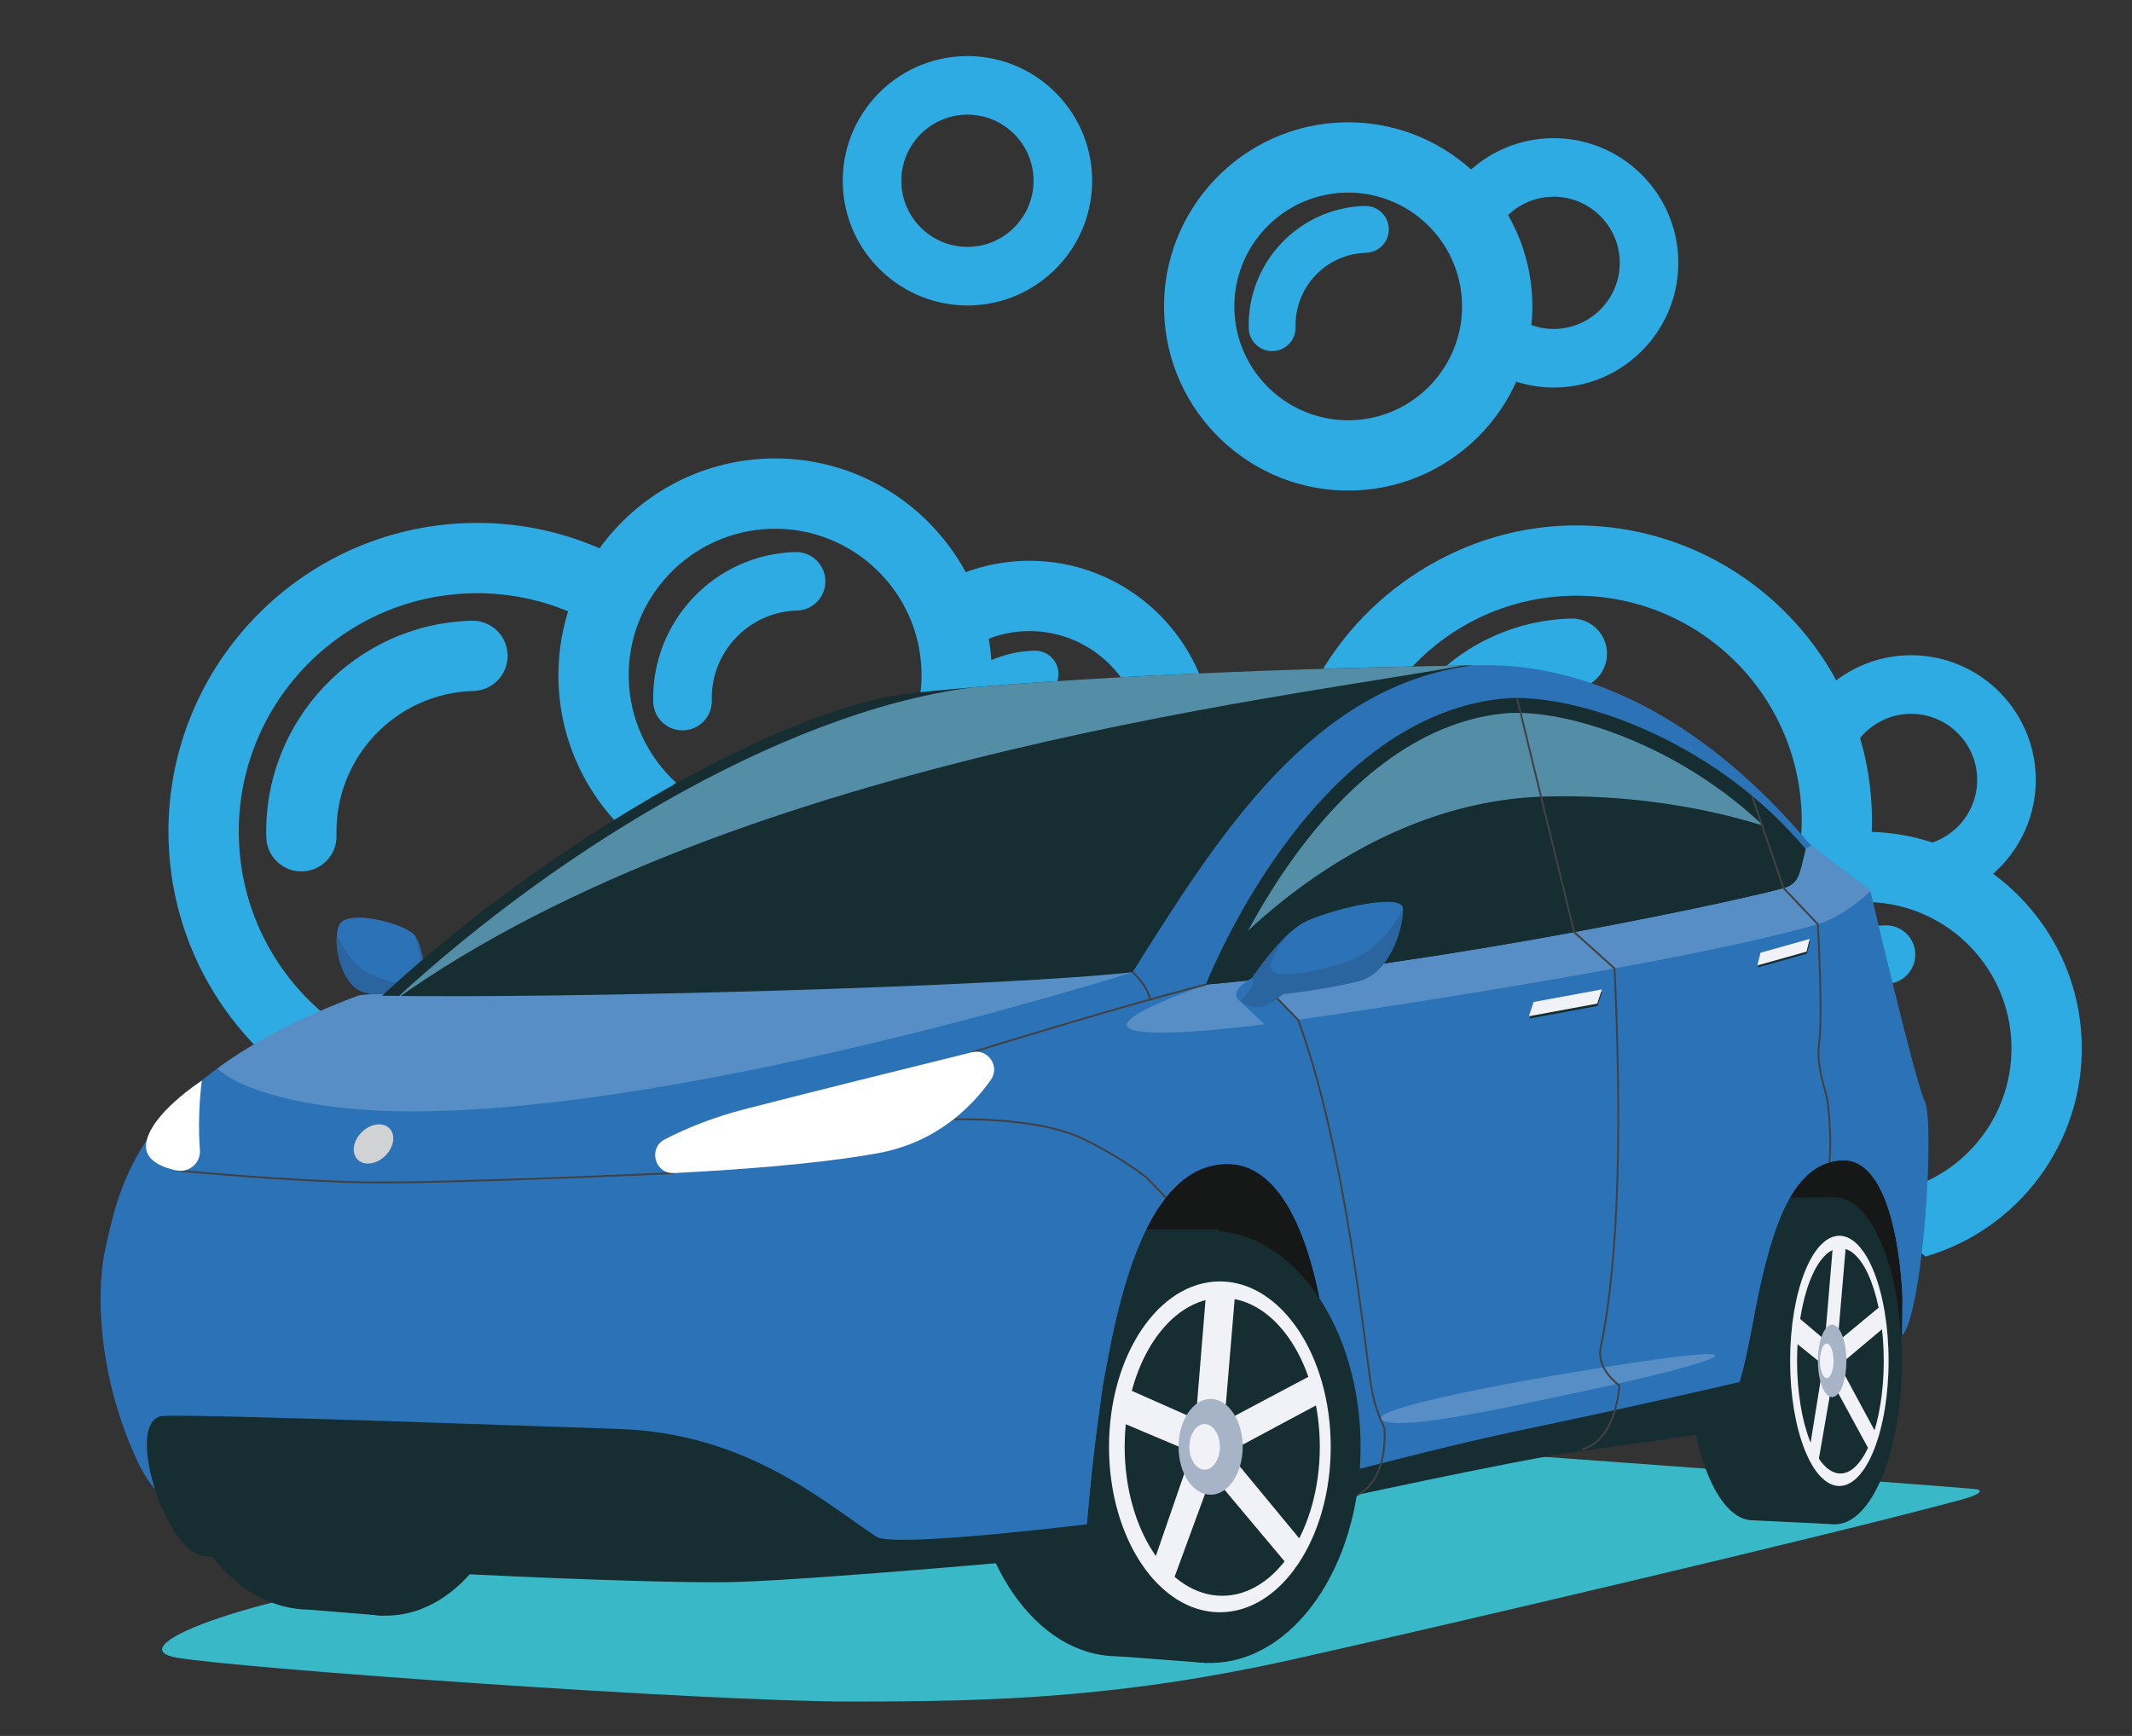 <?xml version="1.0" encoding="UTF-8"?>
<svg id="CAR_WASH_LABELS_SET_BY_RedKoala" data-name="CAR WASH LABELS SET BY RedKoala" xmlns="http://www.w3.org/2000/svg" xmlns:xlink="http://www.w3.org/1999/xlink" viewBox="0 0 1142.61 930.51">
  <rect x="0" y="0" width="1142.61" height="930.51" fill="#333333" stroke="none"/>
  <defs>
    <style>
      .cls-1 {
        clip-path: url(#clippath);
      }

      .cls-2, .cls-3, .cls-4, .cls-5, .cls-6, .cls-7, .cls-8, .cls-9, .cls-10, .cls-11, .cls-12, .cls-13, .cls-14, .cls-15, .cls-16 {
        stroke-width: 0px;
      }

      .cls-2, .cls-17 {
        fill: none;
      }

      .cls-18, .cls-5, .cls-12 {
        fill: #162d31;
      }

      .cls-19, .cls-7 {
        fill: #2c72b7;
      }

      .cls-3 {
        opacity: .2;
      }

      .cls-3, .cls-16 {
        fill: #fff;
      }

      .cls-20 {
        clip-path: url(#clippath-1);
      }

      .cls-21 {
        clip-path: url(#clippath-4);
      }

      .cls-22 {
        clip-path: url(#clippath-3);
      }

      .cls-23 {
        clip-path: url(#clippath-2);
      }

      .cls-24 {
        clip-path: url(#clippath-5);
      }

      .cls-4 {
        fill: #231f20;
        opacity: .15;
      }

      .cls-5, .cls-6 {
        fill-rule: evenodd;
      }

      .cls-6, .cls-15 {
        fill: #f1f2f8;
      }

      .cls-8 {
        fill: #538da6;
      }

      .cls-9 {
        fill: #39b9c8;
      }

      .cls-10 {
        fill: #2dabe2;
      }

      .cls-11 {
        fill: #a7b3c6;
      }

      .cls-13 {
        fill: #161818;
      }

      .cls-14 {
        fill: #d0d2d3;
      }

      .cls-17 {
        stroke: #414142;
        stroke-linejoin: round;
        stroke-width: .99px;
      }
    </style>
    <clipPath id="clippath">
      <path class="cls-7" d="m220.19,499.49c6.86,4.32,6.25,20.78,10.88,30.32,0,0,7.91,6,4.7,10.56-1.77,2.51-4.66,4.4-7.98,3.77-2.12-.4-5.6-3.87-7.66-6.41-10.24-1.46-21.17-4.52-26.14-6.2-10.98-3.71-16.26-25.61-12.34-35.43,3.23-8.09,28.06-3.21,38.54,3.39Z"/>
    </clipPath>
    <clipPath id="clippath-1">
      <path class="cls-7" d="m1019.41,715.78l.2-20.19s-1.9-75.27-32.59-73.65c-25.2,1.33-35.81,32.5-43.61,66.99-6.55,29-10.92,72.68-26.86,75.11-34.28,5.23-75.69,12.37-111.26,17.74-35.15,5.31-92.19,20.56-92.19,20.56,5.21-59.9-5.31-181.06-57.04-178.41-47.83,2.45-64.83,91.86-73.62,193.14-10.66,6.02-106.72,11.14-150.55,11.14-46.76,0-269.39-7.25-297.12-10.61-27.74-3.36-47.55-4.84-61.49-35.15-22.88-49.74-20.94-95.63-16.77-113.41,7.63-32.5,15.92-90.53,135.3-135.3,4.01-1.5,24.78-.33,29.18-1.33,89.54-81.58,187.69-144.91,268.27-155.86,78.52-10.66,205.76-15.97,300.11-19.9,63.67-2.65,126.53,31.83,180.25,95.5,18.9,14.92,32.64,24.87,32.64,24.87,0,0,24.71,104.96,29.18,112.91,5.69,10.11-.66,114.24-12.05,125.85Z"/>
    </clipPath>
    <clipPath id="clippath-2">
      <path class="cls-12" d="m204.75,533.72c96.83,1.66,329.62-4.64,402.25-12.6,45.76-72.95,96.17-153.54,182.39-164.48-126.01,1.99-234.64,7.87-301.1,14.92-65.66,6.96-191.01,76.6-283.53,162.16Z"/>
    </clipPath>
    <clipPath id="clippath-3">
      <path class="cls-12" d="m646.31,527.75c134.63-11.94,289.4-45.98,309.54-51.73,8.12-2.32,8.48-6.96,11.79-20.89-49.74-59.69-125.87-84.56-163.01-80.58-103.46,11.09-158.32,153.2-158.32,153.2Z"/>
    </clipPath>
    <clipPath id="clippath-4">
      <path class="cls-7" d="m700.57,493.57c-10.51,4.67-22.61,20.43-29.71,30.75,0,0-12.12,6.49-7.19,11.41,2.72,2.72,7.13,4.75,12.22,4.07,3.25-.43,8.57-4.19,11.74-6.94,15.67-1.58,32.42-4.89,40.02-6.7,16.82-4.01,24.39-27.4,24.28-39.1-.08-8.38-35.31-.63-51.36,6.51Z"/>
    </clipPath>
    <clipPath id="clippath-5">
      <path class="cls-2" d="m615.22,670.08s-20.36,41.3-24.83,77.98c-4.47,36.68-3.35,74.82-3.35,74.82l-4.58,11.76-8.51,8.61,37.69,60.71,109.57-9.91,30.73-184.7-70.05-58.14-54.56-2.73-12.1,21.59Z"/>
    </clipPath>
  </defs>
  <g id="CAR_WASH_1" data-name="CAR WASH 1">
    <g id="bubbles">
      <g>
        <path class="cls-10" d="m366.2,391.49c-8.67.23-15.88-6.61-16.11-15.27-1.15-43.13,33-79.16,76.14-80.31,8.66-.23,15.88,6.61,16.11,15.27.23,8.66-6.61,15.88-15.27,16.11-25.83.69-46.28,22.26-45.59,48.09.23,8.67-6.61,15.88-15.27,16.11Z"/>
        <path class="cls-10" d="m162.03,467.11c-10.4.28-19.06-7.93-19.33-18.33-1.66-62.33,47.69-114.4,110.02-116.06,10.4-.28,19.06,7.93,19.33,18.33.28,10.4-7.93,19.06-18.33,19.33-41.57,1.11-74.48,35.83-73.37,77.39.28,10.4-7.93,19.06-18.33,19.33Z"/>
      </g>
      <g>
        <path class="cls-10" d="m682.13,188.2c-6.93.19-12.7-5.29-12.89-12.22-.94-35.22,26.95-64.64,62.17-65.58,6.93-.19,12.7,5.29,12.89,12.22s-5.29,12.7-12.22,12.89c-21.38.57-38.3,18.42-37.73,39.8.19,6.93-5.29,12.7-12.22,12.89Z"/>
        <path class="cls-10" d="m830.86,74.08c-16.31.44-31.09,6.72-42.44,16.77-18.14-16.29-42.28-25.96-68.51-25.26-54.4,1.45-97.49,46.9-96.04,101.3,1.45,54.4,46.9,97.49,101.3,96.04,39.11-1.04,72.37-24.83,87.44-58.33,6.88,2.17,14.2,3.32,21.81,3.11,36.84-.98,66.01-31.76,65.03-68.6-.98-36.84-31.76-66.01-68.6-65.03Zm-106.69,151.18c-33.64.9-61.74-25.74-62.63-59.38-.9-33.64,25.74-61.74,59.38-62.63,33.64-.9,61.74,25.74,62.63,59.38.9,33.64-25.74,61.74-59.38,62.63Zm109.42-48.94c-4.52.12-8.85-.65-12.87-2.09.42-4.14.61-8.34.49-12.61-.45-16.86-5.13-32.63-12.99-46.33,6.13-5.86,14.35-9.58,23.48-9.83,19.53-.52,35.85,14.95,36.37,34.48.52,19.54-14.95,35.85-34.48,36.37Z"/>
      </g>
      <path class="cls-10" d="m520.27,163.71c-36.84.98-67.61-28.19-68.6-65.03-.98-36.84,28.19-67.61,65.03-68.59,36.84-.98,67.61,28.19,68.6,65.03.98,36.84-28.19,67.61-65.03,68.6Zm-2.73-102.24c-19.53.52-35,16.84-34.48,36.37.52,19.54,16.84,35,36.37,34.48s35-16.84,34.48-36.37c-.52-19.53-16.84-35-36.37-34.48Z"/>
      <path class="cls-10" d="m782.63,373.92c10.84-.29,21.5.46,31.88,2.12,8.64-4.1,18.24-6.54,28.41-6.82,10.4-.28,18.61-8.93,18.33-19.33-.28-10.4-8.93-18.61-19.33-18.33-34.22.91-64.34,17.65-83.58,43l24.3-.65Z"/>
      <path class="cls-10" d="m743.15,374.97c20.9-32.51,56.97-54.5,98.43-55.61,66.58-1.78,122.21,50.95,123.98,117.53.13,4.8-.06,9.53-.48,14.2-12.33,3.83-23.74,9.7-33.9,17.14l5.26,13.74,8.95,23.38c13.59-13.02,31.81-21.28,52.07-21.82,43.26-1.15,79.39,33.1,80.54,76.36,1.15,43.26-33.1,79.39-76.36,80.55-1.54.04-3.06-.04-4.58-.09l3.63,9.48c2.52,1.58,5,3.23,7.44,4.91.57.39,1.12.78,1.68,1.17,2.34,1.64,4.66,3.31,6.93,5.03.06.04.12.09.18.13,2.54,1.93,5.02,3.91,7.46,5.94.14.12.28.24.42.35,2.41,2.02,4.79,4.08,7.11,6.19,49.5-14.37,85.19-60.78,83.75-114.66-1-37.28-19.55-70.01-47.51-90.53,0,0,0,0,.01,0,14.46-12.66,23.41-31.42,22.86-52.09-.98-36.84-31.76-66.01-68.6-65.03-14.4.38-27.6,5.37-38.31,13.44-27.58-50.73-81.96-84.64-143.54-83s-116.66,40.23-140.68,94.43l43.25-1.15Zm253.74,20.6c6.3-7.64,15.72-12.64,26.37-12.93,19.54-.52,35.85,14.95,36.37,34.48.42,15.86-9.7,29.6-23.98,34.49-10.3-3.38-21.21-5.36-32.51-5.7.12-3.32.17-6.65.08-10.02-.37-14-2.58-27.52-6.35-40.37,0,.02.01.04.02.05Z"/>
      <path class="cls-10" d="m967.16,562.25c5.19-19.58,22.77-34.3,44.03-34.87,8.67-.23,15.51-7.45,15.27-16.11s-7.45-15.51-16.11-15.27c-23.28.62-43.93,11.41-57.84,27.98l14.65,38.27Z"/>
      <path class="cls-10" d="m241.77,630.44c6.93-.19,12.4-5.96,12.22-12.89-.55-20.78,15.45-38.19,35.98-39.67l7.6-23.57c-1.93-1.1-4.15-1.74-6.53-1.68-35.22.94-63.11,30.36-62.17,65.58.19,6.93,5.96,12.4,12.89,12.22Z"/>
      <path class="cls-10" d="m183.51,609.12c.95,35.69,20.84,66.47,49.76,83.04,8.37-8.17,17.42-15.73,27.11-22.56l1.78-5.53c-23.26-8.11-40.29-29.9-40.99-55.96-.9-33.64,25.74-61.74,59.38-62.63,6.63-.18,13.04.72,19.07,2.52l11.57-35.85c-9.99-3.09-20.62-4.63-31.64-4.34-36.14.96-67.26,21.35-83.67,50.86.01-.02.03-.05.04-.07-39.32-20.93-66.64-61.82-67.91-109.44-1.88-70.43,53.89-129.26,124.32-131.14,18.45-.49,36.08,3,52.12,9.64,0,0,0-.02.01-.03-3.65,11.79-5.5,24.35-5.16,37.36.87,32.7,15.29,61.87,37.68,82.41,6.93-10.29,15.49-19.65,25.33-27.88-15.05-13.86-24.76-33.5-25.35-55.53-1.15-43.26,33.1-79.39,76.36-80.55,43.26-1.15,79.39,33.1,80.54,76.36.2,7.56-.69,14.9-2.51,21.88l43.08-1.15c5.9-4,12.95-6.45,20.6-6.66,6.93-.19,12.4-5.96,12.22-12.89s-5.96-12.4-12.89-12.22c-8.19.22-15.96,2.03-23.09,5.05-.27-3.87-.73-7.69-1.37-11.45,6.28-2.41,13.05-3.88,20.15-4.07,26.92-.72,50.25,16.22,58.97,40.24l38.92-1.04c-10.18-44.99-51.07-78.14-98.9-76.87-11.06.3-21.63,2.44-31.48,6.07-20.19-37.24-60.09-62.13-105.25-60.92-37.55,1-70.5,19.82-90.99,48.12-21.43-9.3-45.15-14.21-70.01-13.55-91.2,2.43-163.42,78.61-160.98,169.81,1.71,64.01,39.77,118.63,93.83,144.69-.55,4.66-.79,9.42-.66,14.26Z"/>
    </g>
  </g>
  <g>
    <path class="cls-9" d="m1059.28,798.27c2.16.27,4.86,2.11-9.15,5.87-75.33,20.23-278.01,67.6-355.21,84.9-93.96,21.05-161.24,23.04-238.83,23.04s-325.86-17.53-361.1-23.5c-35.25-5.97,50.34-36.67,143.05-45.38,92.71-8.71,500.72-68.78,500.72-68.78,0,0,308.41,22.36,320.54,23.85Z"/>
    <g>
      <g>
        <ellipse class="cls-12" cx="166.03" cy="759.02" rx="75.96" ry="103.78"/>
        <polygon class="cls-12" points="165.22 655.24 210.82 655.24 205.61 866.08 165.22 862.8 165.22 655.24"/>
      </g>
      <g>
        <ellipse class="cls-12" cx="206.79" cy="760.98" rx="73.12" ry="105.06"/>
        <ellipse class="cls-15" cx="211.5" cy="760.98" rx="53.89" ry="80.44"/>
        <ellipse class="cls-12" cx="212.66" cy="760.98" rx="47.44" ry="72.41"/>
        <polygon class="cls-15" points="219.21 683.08 213.71 748.6 258.38 724.87 262.12 738.75 215.57 763.69 252.36 808.23 246.1 820.4 207.69 774.59 187.07 830.77 178.1 820.65 197.82 763.54 159.55 747.34 162.38 730.95 199.79 747.52 205.12 682.23 219.21 683.08"/>
        <path class="cls-11" d="m191.42,760.98c0,12.85,6.98,23.27,15.59,23.27s15.59-10.42,15.59-23.27-6.98-23.27-15.59-23.27-15.59,10.42-15.59,23.27Z"/>
        <ellipse class="cls-15" cx="204.09" cy="760.98" rx="7.43" ry="11.1"/>
      </g>
    </g>
    <g>
      <path class="cls-19" d="m220.19,499.49c6.86,4.32,6.25,20.78,10.88,30.32,0,0,7.91,6,4.7,10.56-1.77,2.51-4.66,4.4-7.98,3.77-2.12-.4-5.6-3.87-7.66-6.41-10.24-1.46-21.17-4.52-26.14-6.2-10.98-3.71-16.26-25.61-12.34-35.43,3.23-8.09,28.06-3.21,38.54,3.39Z"/>
      <g class="cls-1">
        <path class="cls-4" d="m221.37,496.44c3.8,18.5,11.89,37.18-13.54,29.18-13.69-4.31-18.79-8.48-25.94-21.66-5.69-10.5-7.54-25.43-7.54-25.43l-2.49,54,57.85,14.45,6.04-4.24-5.1-9.26.33-7.85-9.63-29.18Z"/>
      </g>
    </g>
    <path class="cls-13" d="m1019.41,715.78l-94.51,45.43-216.6,41.12-153.61-5.15-247.99-12.38,72.23-186.31,630.63,16.31s2.71,20.15,8.89,44.17c6.18,24.02.94,56.81.94,56.81Z"/>
    <g>
      <ellipse class="cls-12" cx="599.05" cy="773.39" rx="79.15" ry="114.41"/>
      <polygon class="cls-12" points="599.05 658.98 653.01 658.98 646.85 891.42 599.05 887.79 599.05 658.98"/>
    </g>
    <g>
      <path class="cls-12" d="m904.88,728.39c0,47.79,15.43,86.53,34.47,86.53s34.47-38.74,34.47-86.53-15.43-86.53-34.47-86.53-34.47,38.74-34.47,86.53Z"/>
      <polygon class="cls-12" points="939.34 641.86 982.65 641.86 983.46 817.06 939.34 814.92 939.34 641.86"/>
      <path class="cls-12" d="m947.66,729.46c0,48.38,16.03,87.6,35.8,87.6s35.81-39.22,35.81-87.6-16.03-87.6-35.81-87.6-35.8,39.22-35.8,87.6Z"/>
      <path class="cls-15" d="m959.38,729.46c0,37.04,11.82,67.07,26.39,67.07s26.39-30.03,26.39-67.07-11.82-67.07-26.39-67.07-26.39,30.03-26.39,67.07Z"/>
      <path class="cls-12" d="m963.11,729.46c0,33.35,10.4,60.38,23.23,60.38s23.23-27.03,23.23-60.38-10.4-60.38-23.23-60.38-23.23,27.03-23.23,60.38Z"/>
      <polygon class="cls-15" points="989.54 664.5 984.86 719.14 1008.73 699.35 1010.56 710.92 985.77 731.72 1005.78 768.86 1002.71 779 981.91 740.81 973.81 787.65 969.42 779.21 977.08 731.59 960.33 718.09 961.72 704.42 978.05 718.24 982.65 663.8 989.54 664.5"/>
      <path class="cls-11" d="m974.27,729.46c0,10.72,3.42,19.41,7.64,19.41s7.63-8.69,7.63-19.41-3.42-19.41-7.63-19.41-7.64,8.69-7.64,19.41Z"/>
      <path class="cls-15" d="m975.37,729.46c0,5.11,1.63,9.25,3.64,9.25s3.64-4.14,3.64-9.25-1.63-9.25-3.64-9.25-3.64,4.14-3.64,9.25Z"/>
    </g>
    <g>
      <path class="cls-19" d="m1019.41,715.78l.2-20.19s-1.9-75.27-32.59-73.65c-25.2,1.33-35.81,32.5-43.61,66.99-6.55,29-10.92,72.68-26.86,75.11-34.28,5.23-75.69,12.37-111.26,17.74-35.15,5.31-92.19,20.56-92.19,20.56,5.21-59.9-5.31-181.06-57.04-178.41-47.83,2.45-64.83,91.86-73.62,193.14-10.66,6.02-106.72,11.14-150.55,11.14-46.76,0-269.39-7.25-297.12-10.61-27.74-3.36-47.55-4.84-61.49-35.15-22.88-49.74-20.94-95.63-16.77-113.41,7.63-32.5,15.92-90.53,135.3-135.3,4.01-1.5,24.78-.33,29.18-1.33,89.54-81.58,187.69-144.91,268.27-155.86,78.52-10.66,205.76-15.97,300.11-19.9,63.67-2.65,126.53,31.83,180.25,95.5,18.9,14.92,32.64,24.87,32.64,24.87,0,0,24.71,104.96,29.18,112.91,5.69,10.11-.66,114.24-12.05,125.85Z"/>
      <g class="cls-20">
        <path class="cls-3" d="m171.26,526.43c-114.07,33.16-44.55,65.92,33.16,68.98,150.08,5.9,402.58-74.28,402.58-74.28l-435.74,5.31Z"/>
        <path class="cls-7" d="m576.49,838.81s-1.99-99.48,16.58-159.84c13.77-44.76,34.29-73.74,67.65-74.28,41.12-.66,74.94,102.8,51.73,199.63-7.55,31.5-135.96,34.49-135.96,34.49Z"/>
        <path class="cls-7" d="m924.38,775.6s6.28-81.22,17.61-115.9c9.94-30.42,26.44-50.98,48.18-51.36,26.8-.48,42.49,75.53,27.36,144.91-4.92,22.57-93.15,22.35-93.15,22.35Z"/>
        <path class="cls-3" d="m646.31,527.75l304.57-62.18,19.9-12.44,32.83,22.88c-2.32,4.28-18.69,16.34-29.35,19.4-67.65,19.4-222.45,43.15-278.55,51.23h0,0s-13.02-13.19-13.02-13.19l-19.01,2.27,13.93,13.36c-53.91,6.72-117.64,9.87-31.29-21.33Z"/>
      </g>
    </g>
    <path class="cls-3" d="m833.88,737.14c-44.01,7.49-105.34,19.93-92.23,24.62,13.11,4.69,66.61-7.63,101.46-14.87,83.18-17.27,121.9-32.07-9.23-9.75Z"/>
    <path class="cls-12" d="m571.18,834.64c6.47-3.98,10.03-9.62,11.27-17.58,0,0-103.48,12.71-112.58,6.74-29.05-19.06-69.49-55.63-138.78-57.86-35.13-1.13-221.52-7.97-243.4-6.97s.46,72.53,21.41,75.11c52.52,6.47,238.1,15.25,284.52,13.93,45.79-1.31,177.56-13.37,177.56-13.37Z"/>
    <g>
      <polygon class="cls-5" points="968.42 511.18 942.06 518.58 943.72 511.79 970.09 504.38 968.42 511.18"/>
      <polygon class="cls-6" points="968.2 510.08 941.83 517.49 943.49 510.7 969.86 503.29 968.2 510.08"/>
    </g>
    <g>
      <polygon class="cls-5" points="856.18 539.22 819.58 545.99 822.07 538.37 858.67 531.61 856.18 539.22"/>
      <polygon class="cls-6" points="856.02 537.95 819.41 544.72 821.9 537.11 858.5 530.34 856.02 537.95"/>
    </g>
    <path class="cls-14" d="m206.44,619.57c-4.72,4.61-11.35,5.49-14.81,1.96-3.45-3.52-2.42-10.12,2.3-14.72,4.72-4.61,11.35-5.49,14.8-1.96,3.45,3.52,2.42,10.12-2.3,14.72Z"/>
    <path class="cls-7" d="m712.32,604.49c11.73,50.6,18.81,142.3,37.27,139.84,22.38-2.98,135.46-24.07,150.05-28.05,14.59-3.98,32.75-79.43,44.93-110.26,11.27-28.52,50.41-90.86,75.61,58.36,3.1,18.36,4.22-37.69,2.65-57.7-3.32-42.45-14.79-61.7-127.67-51.29-40.96,3.78-189.67,19.66-182.85,49.1Z"/>
    <path class="cls-7" d="m575.32,646.06c9.29-20.18-19.23-20.03-85.05,25.94-40.36,28.19-87.37,58.77-63.92,77.85,18.9,15.38,56.7,36.84,83.61,35.56,26.91-1.28,30.88-15.36,33.64-27.87,3.52-16.02,22.42-91.3,31.71-111.48Z"/>
    <path class="cls-7" d="m126.82,651.53c33.74-1.02,100.15.75,139.94,1.41,50.76.85,90.37,14.65,126.01,45.02,17.91,15.25-53.7,25.15-129.66,25.37-49.38.15-108.44-1.5-142.26-3.49-33.78-1.99-72.26-.07-64.33-19.9,6.63-16.58,26.53-47.09,70.3-48.42Z"/>
    <g>
      <path class="cls-18" d="m204.75,533.72c96.83,1.66,329.62-4.64,402.25-12.6,45.76-72.95,96.17-153.54,182.39-164.48-126.01,1.99-234.64,7.87-301.1,14.92-65.66,6.96-191.01,76.6-283.53,162.16Z"/>
      <g class="cls-23">
        <path class="cls-8" d="m210.72,536.71c186.03-133.31,500.73-165.14,578.99-181.06-126.01,1.99-194.11,5.54-260.65,11.94-100,9.62-225.83,83.57-318.35,169.12Z"/>
      </g>
    </g>
    <path class="cls-12" d="m932.97,740.65s-55.33,12.9-106.45,23.54c-47.75,9.95-72.95,16.91-112.58,26.86-1.66,3.98-5.47,10.28-5.47,10.28l-.64,4.15s102.94-22.48,134.8-27.03c60.35-8.62,77.34-9.77,82.05-14.59,4.71-4.82,8.29-23.21,8.29-23.21Z"/>
    <g>
      <path class="cls-18" d="m646.31,527.75c134.63-11.94,289.4-45.98,309.54-51.73,8.12-2.32,8.48-6.96,11.79-20.89-49.74-59.69-125.87-84.56-163.01-80.58-103.46,11.09-158.32,153.2-158.32,153.2Z"/>
      <g class="cls-22">
        <path class="cls-8" d="m648.78,519.79s73.03-90.18,179.73-92.85c83.55-2.09,139.13,24,139.13,24,0,0-4.5-98.28-103.98-98.28s-169.79,22.55-187.03,54.38c-17.24,31.83-27.86,112.75-27.86,112.75Z"/>
      </g>
    </g>
    <path class="cls-12" d="m812.8,374.14c-2.89,0-5.61.14-8.16.41-103.46,11.09-158.32,153.2-158.32,153.2,134.63-11.94,289.4-45.98,309.54-51.73,8.12-2.32,8.48-6.96,11.79-20.89-46.34-55.6-115.56-80.99-154.85-80.99Zm143.38,92.73c-.3.54-.51.92-2.51,1.5-9.54,2.72-53.25,12.69-111.09,23.37-47.29,8.74-116.29,20.22-183.6,26.83,6.14-13.25,17.63-35.72,34.15-58.61,15.01-20.79,31.13-37.76,47.92-50.45,20.61-15.58,42.29-24.68,64.44-27.05,2.26-.24,4.72-.36,7.31-.36,20.09,0,46.1,6.88,71.37,18.88,20.43,9.7,49.7,27.25,74.82,56.25-1.04,4.47-1.88,7.99-2.8,9.65Z"/>
    <g>
      <path class="cls-17" d="m813.09,374.55l30.54,125.09,21.67,19.47c3.48,75.61,3.2,152.53-7.44,203.13-2.46,11.72,9.95,20.39,9.95,20.39,0,0-.99,28.85-19.9,34.32"/>
      <path class="cls-17" d="m939.04,426.86l16.81,49.16,18.4,19.4s2.68,48.58.75,62.93c-1.93,14.36,3.79,25.33,4.73,33.99,2.18,20.3.66,30.74.66,30.74"/>
      <path class="cls-17" d="m674.5,524.97l21.2,21.68c25.87,70.14,35.98,177.87,39.3,197.31,2.1,12.32,6.96,21.55,6.96,21.55,0,0,2.77,28.01-15.42,36.31"/>
      <path class="cls-17" d="m520.9,564.04s85.15-26.34,125.42-36.29"/>
      <path class="cls-17" d="m607,521.12c8.62,7.96,9.29,14.59,9.29,14.59"/>
      <path class="cls-17" d="m361.2,628.79s-121.55,5.65-164.66,4.99c-43.11-.66-102.06-6.41-102.06-6.41"/>
      <path class="cls-17" d="m511.75,600.02s43.84-1.53,68.38,10.3c21.93,10.58,34.6,21.12,34.6,21.12l10.02,10.42"/>
    </g>
    <g>
      <path class="cls-19" d="m700.57,493.57c-10.51,4.67-22.61,20.43-29.71,30.75,0,0-12.12,6.49-7.19,11.41,2.72,2.72,7.13,4.75,12.22,4.07,3.25-.43,8.57-4.19,11.74-6.94,15.67-1.58,32.42-4.89,40.02-6.7,16.82-4.01,24.39-27.4,24.28-39.1-.08-8.38-35.31-.63-51.36,6.51Z"/>
      <g class="cls-21">
        <path class="cls-4" d="m695.94,492.84c-15.05,20.96-28.43,35.58,10.51,26.93,20.96-4.66,28.77-9.17,39.72-23.42,8.72-11.35,11.54-27.5,11.54-27.5l3.8,58.38-88.58,15.62-9.25-4.58,7.81-10.01-.51-8.49,24.97-26.93Z"/>
      </g>
    </g>
    <path class="cls-16" d="m361.2,628.79c-10.28.52-14.04-13.34-4.89-18.07,11.06-5.71,25.22-11.62,42.43-16.07,33.47-8.66,91.18-22.97,122.15-30.61,8.61-2.13,15.23,7.58,10.11,14.83-10.55,14.92-29.54,33.64-60.59,39.28-32.72,5.95-78.31,9.09-109.21,10.64Z"/>
    <path class="cls-16" d="m107.14,616.34c.56,6.97-5.82,12.53-12.66,11.04-8.42-1.84-17.22-5.8-16.16-14.32,1.99-15.92,29.85-33.83,29.85-33.83,0,0-2.55,18.09-1.03,37.11Z"/>
    <g class="cls-24">
      <g>
        <ellipse class="cls-12" cx="648.57" cy="775.55" rx="80.61" ry="115.82"/>
        <ellipse class="cls-15" cx="653.77" cy="775.55" rx="59.41" ry="88.67"/>
        <ellipse class="cls-12" cx="655.04" cy="775.55" rx="52.29" ry="79.83"/>
        <polygon class="cls-15" points="662.26 689.67 656.2 761.9 705.45 735.74 709.57 751.04 658.25 778.53 698.81 827.64 691.9 841.05 649.56 790.55 626.83 852.48 616.94 841.33 638.68 778.37 596.49 760.52 599.61 742.45 640.85 760.71 646.74 688.74 662.26 689.67"/>
        <path class="cls-11" d="m631.62,775.55c0,14.17,7.7,25.66,17.19,25.66s17.19-11.49,17.19-25.66-7.7-25.66-17.19-25.66-17.19,11.49-17.19,25.66Z"/>
        <path class="cls-15" d="m637.41,775.55c0,6.75,3.67,12.23,8.19,12.23s8.19-5.48,8.19-12.23-3.67-12.23-8.19-12.23-8.19,5.48-8.19,12.23Z"/>
      </g>
    </g>
  </g>
</svg>